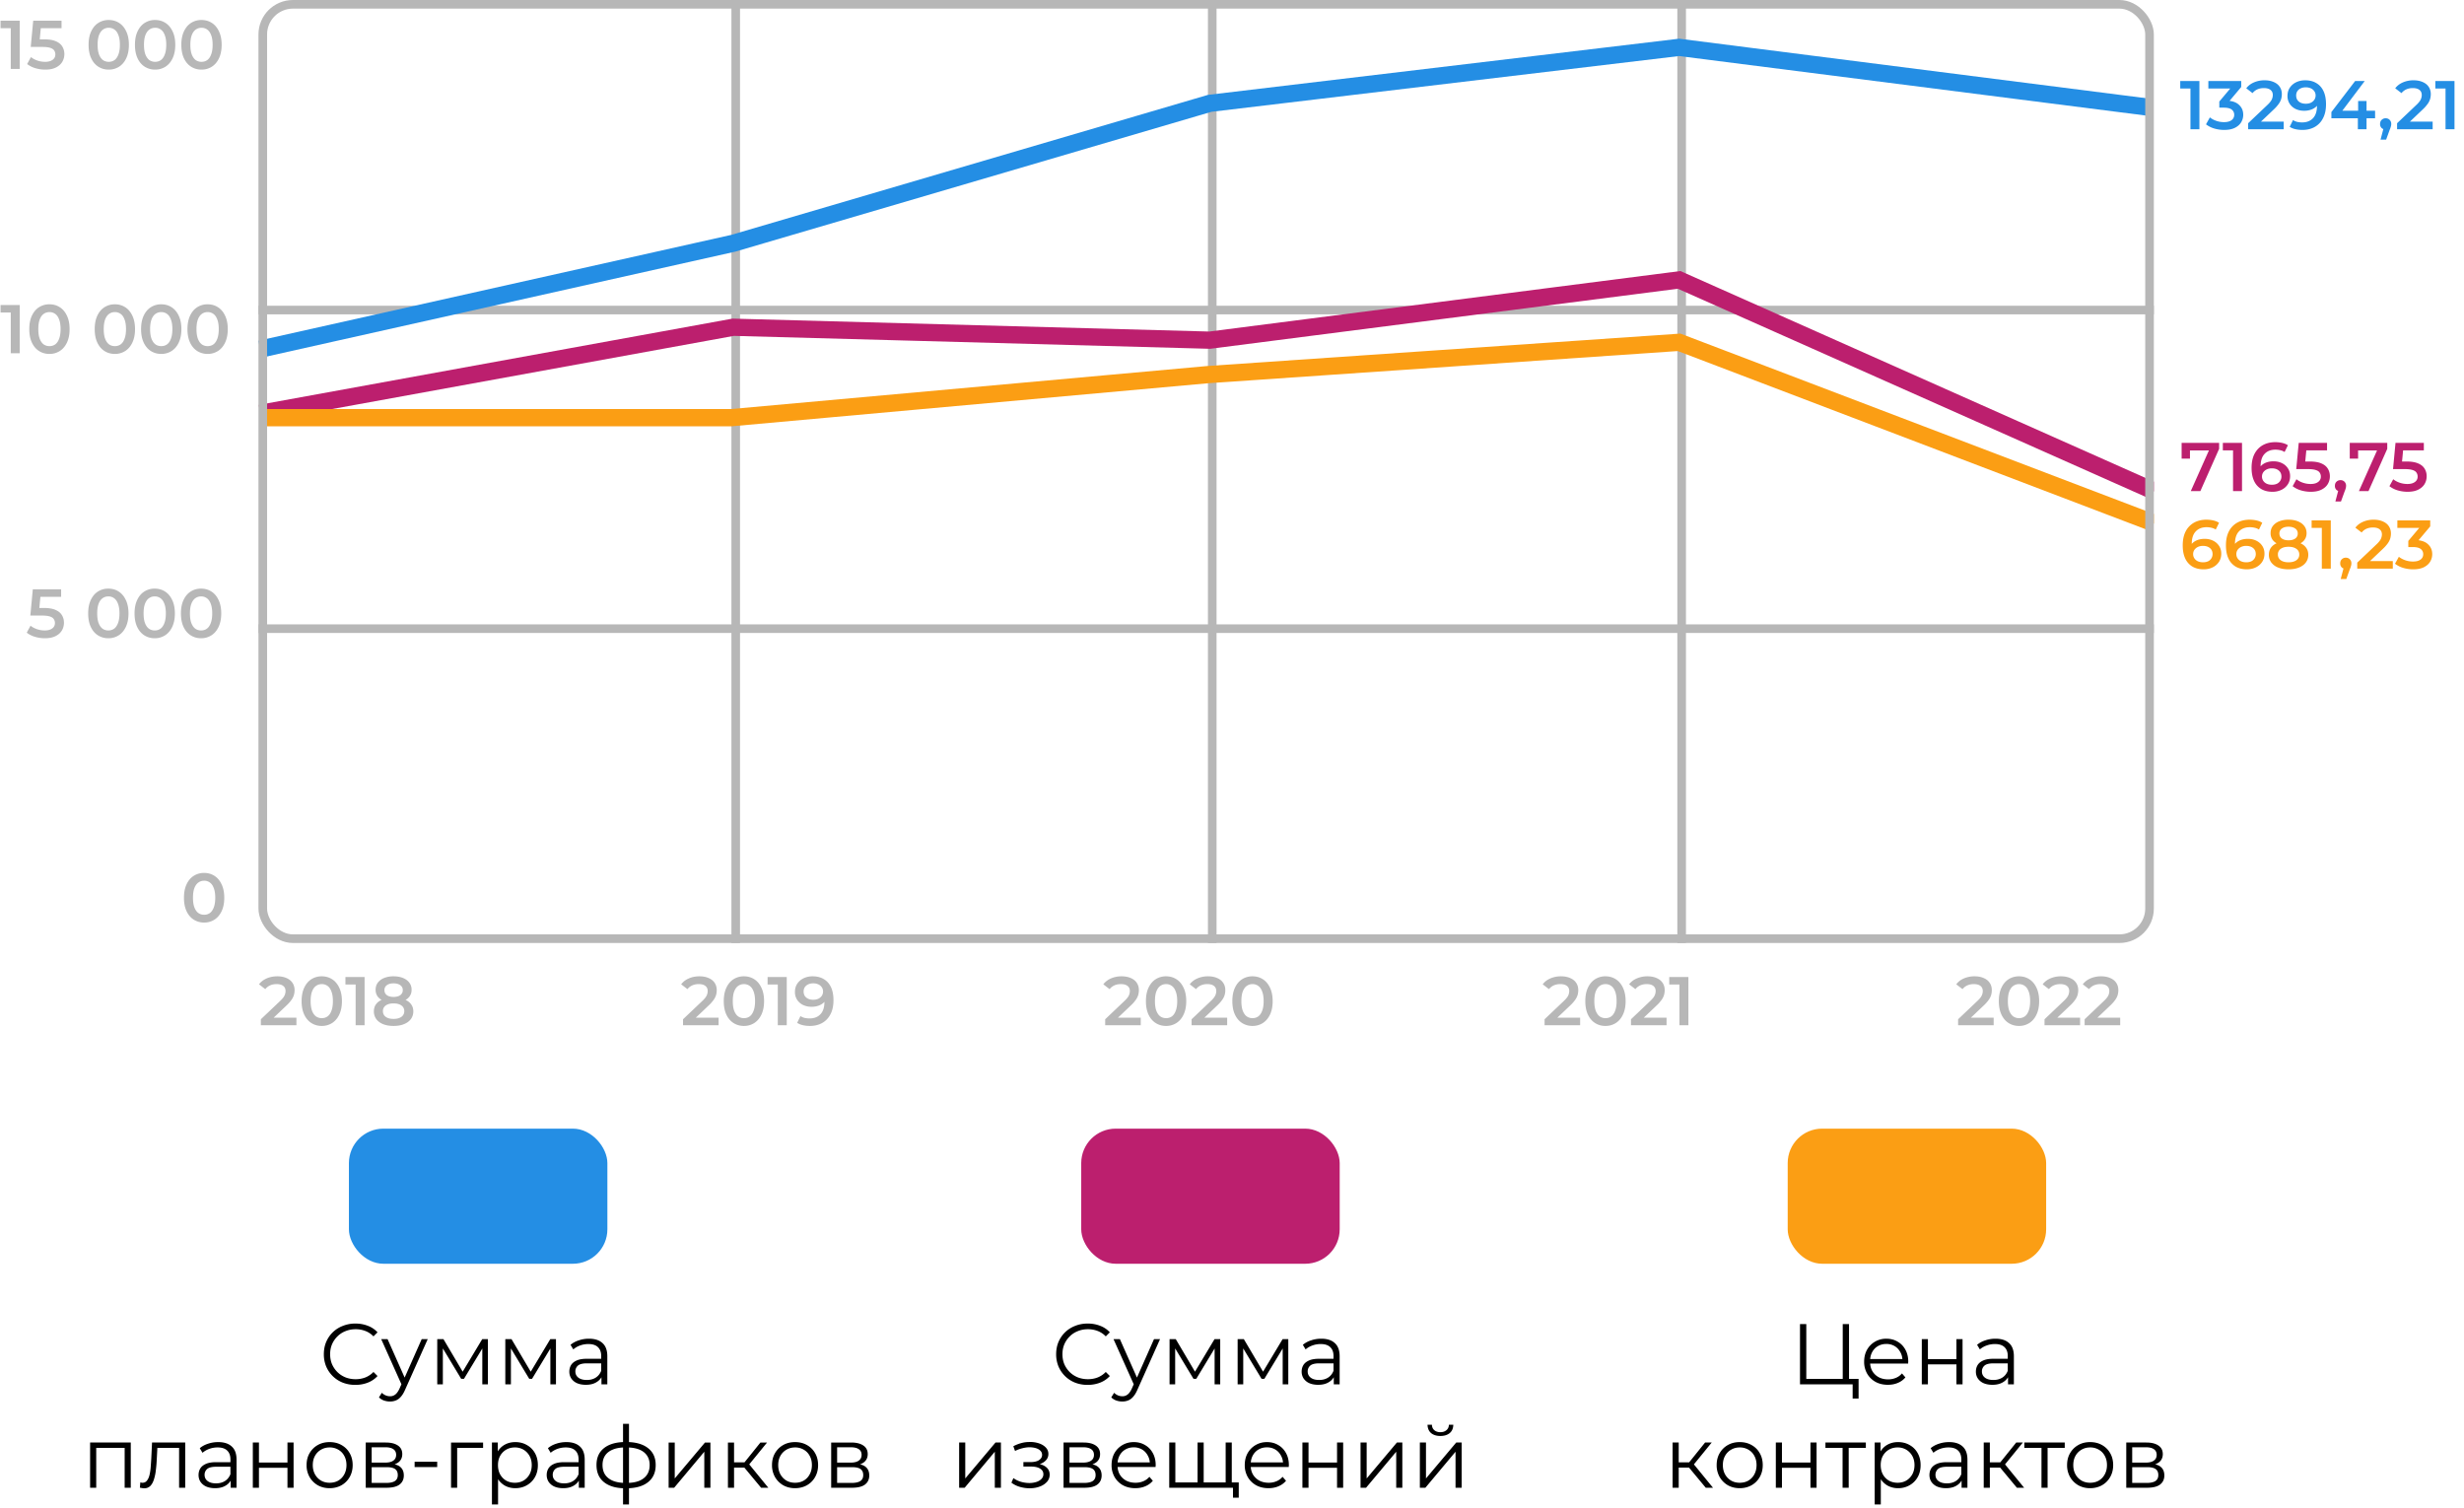 <svg width="286" height="175" fill="none" xmlns="http://www.w3.org/2000/svg"><g clip-path="url(#clip0_906_209)"><path stroke="#B7B7B7" d="M85.397.5v108.952M30 35.984h220M30 72.968h220M140.706.5v108.952M195.19.5v108.952"/><path d="M30.206 40.524l54.897-12.286 55.31-16.243 54.484-6.497 54.896 6.997" stroke="#248EE4" stroke-width="2"/><path d="M30.206 47.98l54.897-9.997 55.31 1.5 54.484-6.997L250 56.999" stroke="#BC1F6E" stroke-width="2"/><path d="M30.206 48.479h54.69l55.31-4.998 54.691-3.748L250 60.723" stroke="#FB9E14" stroke-width="2"/><rect x="30.5" y=".5" width="219" height="108.452" rx="3.5" stroke="#B7B7B7"/></g><rect x="40.5" y="131" width="30" height="15.682" rx="4" fill="#248EE4"/><path d="M41.249 160.742a4.009 4.009 0 01-1.46-.26 3.515 3.515 0 01-1.16-.75 3.509 3.509 0 01-.77-1.13 3.666 3.666 0 01-.27-1.42c0-.513.09-.987.27-1.42.186-.433.443-.81.77-1.13a3.49 3.49 0 011.17-.74 3.87 3.87 0 011.46-.27c.507 0 .983.087 1.43.26.447.167.823.42 1.13.76l-.47.47a2.556 2.556 0 00-.95-.63 3.1 3.1 0 00-1.12-.2c-.42 0-.81.073-1.17.22a2.69 2.69 0 00-.94.61c-.267.26-.477.567-.63.92-.147.347-.22.73-.22 1.15 0 .42.073.807.22 1.16.153.347.363.653.63.92.267.26.58.463.94.61.36.14.75.21 1.17.21a3.1 3.1 0 001.12-.2 2.66 2.66 0 00.95-.64l.47.47c-.307.34-.684.597-1.13.77-.447.173-.927.26-1.44.26zm4.018 1.93c-.247 0-.483-.04-.71-.12-.22-.08-.41-.2-.57-.36l.33-.53c.133.127.277.223.43.29.16.073.337.11.53.11a.933.933 0 00.6-.2c.173-.127.337-.353.49-.68l.34-.77.08-.11 2.16-4.87h.7l-2.63 5.88c-.147.34-.31.61-.49.81-.173.2-.363.34-.57.42-.207.087-.437.13-.69.13zm1.4-1.84l-2.42-5.4h.74l2.14 4.82-.46.58zm4.086-.15v-5.25h.72l2.38 4.03h-.3l2.42-4.03h.66v5.25h-.65v-4.44l.13.06-2.26 3.74h-.32l-2.28-3.78.15-.03v4.45h-.65zm7.9 0v-5.25h.72l2.38 4.03h-.3l2.42-4.03h.66v5.25h-.65v-4.44l.13.06-2.26 3.74h-.32l-2.28-3.78.15-.03v4.45h-.65zm11.16 0v-1.16l-.03-.19v-1.94c0-.447-.126-.79-.38-1.03-.246-.24-.616-.36-1.11-.36-.34 0-.662.057-.97.17a2.46 2.46 0 00-.78.45l-.32-.53c.268-.227.588-.4.96-.52.374-.127.768-.19 1.18-.19.68 0 1.204.17 1.57.51.374.333.56.843.56 1.53v3.26h-.68zm-1.81.05c-.392 0-.736-.063-1.03-.19a1.57 1.57 0 01-.66-.54c-.152-.233-.23-.5-.23-.8 0-.273.064-.52.19-.74.134-.227.348-.407.64-.54.3-.14.7-.21 1.2-.21h1.81v.53h-1.79c-.506 0-.86.09-1.06.27a.878.878 0 00-.29.67c0 .3.118.54.35.72.234.18.56.27.98.27.4 0 .744-.09 1.03-.27.294-.187.508-.453.64-.8l.16.49a1.66 1.66 0 01-.7.83c-.326.207-.74.31-1.24.31zm-57.543 11.95v-5.25h4.72v5.25h-.71v-4.82l.18.19h-3.66l.18-.19v4.82h-.71zm5.778-.01l.05-.61a.81.81 0 01.13.03c.047.007.087.01.12.01.214 0 .384-.08.51-.24.134-.16.234-.373.3-.64.067-.267.114-.567.14-.9.027-.34.05-.68.07-1.02l.09-1.87h3.85v5.25h-.71v-4.84l.18.21h-2.86l.17-.22-.08 1.52c-.02.453-.056.887-.11 1.3a5.217 5.217 0 01-.23 1.09c-.1.313-.24.56-.42.74a.955.955 0 01-.69.26c-.08 0-.163-.007-.25-.02a5.348 5.348 0 01-.26-.05zm10.539.01v-1.16l-.03-.19v-1.94c0-.447-.127-.79-.38-1.03-.247-.24-.617-.36-1.11-.36-.34 0-.664.057-.97.17a2.46 2.46 0 00-.78.45l-.32-.53c.266-.227.586-.4.96-.52.373-.127.767-.19 1.18-.19.68 0 1.203.17 1.57.51.373.333.56.843.56 1.53v3.26h-.68zm-1.81.05c-.393 0-.737-.063-1.03-.19a1.57 1.57 0 01-.66-.54c-.154-.233-.23-.5-.23-.8 0-.273.063-.52.19-.74.133-.227.347-.407.64-.54.3-.14.7-.21 1.2-.21h1.81v.53h-1.79c-.507 0-.86.09-1.06.27a.878.878 0 00-.29.67c0 .3.116.54.35.72.233.18.56.27.98.27.4 0 .743-.09 1.03-.27.293-.187.506-.453.64-.8l.16.49a1.66 1.66 0 01-.7.83c-.327.207-.74.31-1.24.31zm4.38-.05v-5.25h.71v2.32h3.31v-2.32h.71v5.25h-.71v-2.32h-3.31v2.32h-.71zm8.908.05c-.507 0-.963-.113-1.37-.34-.4-.233-.717-.55-.95-.95a2.743 2.743 0 01-.35-1.39c0-.527.117-.99.35-1.39.233-.4.55-.713.95-.94.4-.227.857-.34 1.37-.34.52 0 .98.113 1.38.34.407.227.723.54.95.94.233.4.35.863.35 1.39 0 .52-.117.983-.35 1.39-.227.4-.543.717-.95.95-.407.227-.867.34-1.38.34zm0-.63c.38 0 .717-.083 1.01-.25a1.84 1.84 0 00.69-.72c.173-.313.26-.673.26-1.08 0-.413-.087-.773-.26-1.08a1.77 1.77 0 00-.69-.71 1.932 1.932 0 00-1-.26c-.373 0-.707.087-1 .26a1.837 1.837 0 00-.7.71c-.173.307-.26.667-.26 1.08 0 .407.087.767.26 1.08.173.307.407.547.7.72.293.167.623.25.99.25zm4.197.58v-5.25h2.32c.594 0 1.06.113 1.4.34.347.227.52.56.52 1 0 .427-.163.757-.49.99-.326.227-.756.34-1.29.34l.14-.21c.627 0 1.087.117 1.38.35.294.233.44.57.44 1.01 0 .453-.166.807-.5 1.06-.326.247-.836.37-1.53.37h-2.39zm.69-.56h1.67c.447 0 .784-.07 1.01-.21.234-.147.35-.38.35-.7 0-.32-.103-.553-.31-.7-.206-.147-.533-.22-.98-.22h-1.74v1.83zm0-2.36h1.58c.407 0 .717-.077.93-.23.22-.153.33-.377.33-.67 0-.293-.11-.513-.33-.66-.213-.147-.523-.22-.93-.22h-1.58v1.78zm4.984.52v-.62h2.62v.62h-2.62zm4.229 2.4v-5.25h3.72v.62h-3.19l.18-.18v4.81h-.71zm7.456.05c-.453 0-.864-.103-1.23-.31a2.36 2.36 0 01-.88-.91c-.214-.4-.32-.887-.32-1.46s.106-1.057.32-1.45c.213-.4.503-.703.87-.91.367-.207.78-.31 1.24-.31.5 0 .947.113 1.34.34.4.22.713.533.94.94.227.4.34.863.34 1.39 0 .533-.113 1-.34 1.4-.227.4-.54.713-.94.94-.394.227-.84.34-1.34.34zm-2.71 1.89v-7.19h.68v1.58l-.07 1.05.1 1.06v3.5h-.71zm2.66-2.52c.373 0 .706-.083 1-.25.293-.173.526-.413.7-.72.173-.313.26-.673.26-1.08 0-.407-.087-.763-.26-1.07a1.906 1.906 0 00-.7-.72 1.931 1.931 0 00-1-.26c-.373 0-.71.087-1.01.26a1.907 1.907 0 00-.7.72c-.167.307-.25.663-.25 1.07 0 .407.083.767.25 1.08.173.307.407.547.7.72.3.167.637.25 1.01.25zm7.426.58v-1.16l-.03-.19v-1.94c0-.447-.127-.79-.38-1.03-.247-.24-.617-.36-1.11-.36-.34 0-.663.057-.97.17a2.458 2.458 0 00-.78.45l-.32-.53c.267-.227.587-.4.96-.52.373-.127.767-.19 1.18-.19.68 0 1.203.17 1.57.51.373.333.56.843.56 1.53v3.26h-.68zm-1.81.05c-.393 0-.737-.063-1.03-.19a1.569 1.569 0 01-.66-.54c-.153-.233-.23-.5-.23-.8 0-.273.063-.52.19-.74.133-.227.347-.407.64-.54.3-.14.7-.21 1.2-.21h1.81v.53h-1.79c-.507 0-.86.09-1.06.27a.878.878 0 00-.29.67c0 .3.117.54.35.72.233.18.56.27.98.27.4 0 .743-.09 1.03-.27.293-.187.507-.453.64-.8l.16.49a1.661 1.661 0 01-.7.83c-.327.207-.74.31-1.24.31zm7.33.01h-.17c-1.04-.007-1.85-.243-2.43-.71-.58-.467-.87-1.13-.87-1.99 0-.847.29-1.5.87-1.96.587-.467 1.41-.703 2.47-.71h.15c1.067.007 1.897.243 2.49.71.593.46.89 1.113.89 1.96 0 .867-.3 1.533-.9 2-.593.467-1.427.7-2.5.7zm-.01-.62c.593 0 1.09-.08 1.49-.24.4-.167.703-.403.91-.71.207-.307.31-.683.31-1.13 0-.433-.103-.8-.31-1.1-.207-.307-.51-.54-.91-.7-.4-.16-.897-.24-1.49-.24h-.11c-.58 0-1.067.083-1.46.25-.393.16-.69.39-.89.69-.2.3-.3.667-.3 1.1 0 .44.1.813.3 1.12.207.307.507.543.9.71.393.16.877.243 1.45.25h.11zm-.38 2.5v-9.36h.69v9.36h-.69zm5.292-1.94v-5.25h.71v4.17l3.51-4.17h.63v5.25h-.71v-4.18l-3.5 4.18h-.64zm10.734 0l-2.16-2.6.59-.35 2.41 2.95h-.84zm-3.85 0v-5.25h.71v5.25h-.71zm.49-2.34v-.61h1.69v.61h-1.69zm1.85-.21l-.66-.1 2.09-2.6h.77l-2.2 2.7zm5.445 2.6c-.506 0-.963-.113-1.37-.34a2.6 2.6 0 01-.95-.95 2.744 2.744 0 01-.35-1.39c0-.527.117-.99.35-1.39.234-.4.55-.713.95-.94.4-.227.857-.34 1.37-.34.52 0 .98.113 1.38.34.407.227.724.54.95.94.234.4.35.863.35 1.39 0 .52-.116.983-.35 1.39-.226.4-.543.717-.95.95-.406.227-.866.34-1.38.34zm0-.63c.38 0 .717-.083 1.01-.25.294-.173.524-.413.69-.72.174-.313.26-.673.26-1.08 0-.413-.086-.773-.26-1.08a1.77 1.77 0 00-.69-.71 1.931 1.931 0 00-1-.26c-.373 0-.706.087-1 .26a1.838 1.838 0 00-.7.71c-.173.307-.26.667-.26 1.08 0 .407.087.767.26 1.08.174.307.407.547.7.72.294.167.624.25.99.25zm4.198.58v-5.25h2.32c.593 0 1.06.113 1.4.34.346.227.52.56.52 1 0 .427-.164.757-.49.99-.327.227-.757.34-1.29.34l.14-.21c.627 0 1.086.117 1.38.35.293.233.44.57.44 1.01 0 .453-.167.807-.5 1.06-.327.247-.837.37-1.53.37h-2.39zm.69-.56h1.67c.447 0 .783-.07 1.01-.21.233-.147.35-.38.35-.7 0-.32-.104-.553-.31-.7-.207-.147-.533-.22-.98-.22h-1.74v1.83zm0-2.36h1.58c.407 0 .717-.077.93-.23.22-.153.33-.377.33-.67 0-.293-.11-.513-.33-.66-.213-.147-.523-.22-.93-.22h-1.58v1.78z" fill="#000"/><rect x="125.5" y="131" width="30" height="15.682" rx="4" fill="#BC1F6E"/><path d="M126.249 160.742a4.005 4.005 0 01-1.46-.26 3.504 3.504 0 01-1.16-.75 3.493 3.493 0 01-.77-1.13 3.666 3.666 0 01-.27-1.42c0-.513.09-.987.27-1.42.186-.433.443-.81.77-1.13.333-.32.723-.567 1.17-.74.446-.18.933-.27 1.46-.27.506 0 .983.087 1.43.26.446.167.823.42 1.13.76l-.47.47a2.564 2.564 0 00-.95-.63c-.347-.133-.72-.2-1.12-.2-.42 0-.81.073-1.17.22-.36.14-.674.343-.94.61-.267.26-.477.567-.63.92-.147.347-.22.73-.22 1.15 0 .42.073.807.22 1.16.153.347.363.653.63.92.266.26.58.463.94.61.36.14.75.21 1.17.21.4 0 .773-.067 1.12-.2a2.67 2.67 0 00.95-.64l.47.47c-.307.34-.684.597-1.13.77-.447.173-.927.26-1.44.26zm4.018 1.93c-.247 0-.483-.04-.71-.12-.22-.08-.41-.2-.57-.36l.33-.53c.133.127.277.223.43.29.16.073.337.11.53.11a.934.934 0 00.6-.2c.173-.127.337-.353.49-.68l.34-.77.08-.11 2.16-4.87h.7l-2.63 5.88c-.147.34-.31.61-.49.81-.173.2-.363.34-.57.42-.207.087-.437.13-.69.13zm1.4-1.84l-2.42-5.4h.74l2.14 4.82-.46.58zm4.086-.15v-5.25h.72l2.38 4.03h-.3l2.42-4.03h.66v5.25h-.65v-4.44l.13.06-2.26 3.74h-.32l-2.28-3.78.15-.03v4.45h-.65zm7.901 0v-5.25h.72l2.38 4.03h-.3l2.42-4.03h.66v5.25h-.65v-4.44l.13.06-2.26 3.74h-.32l-2.28-3.78.15-.03v4.45h-.65zm11.16 0v-1.16l-.03-.19v-1.94c0-.447-.127-.79-.38-1.03-.247-.24-.617-.36-1.11-.36-.34 0-.663.057-.97.17a2.451 2.451 0 00-.78.45l-.32-.53c.267-.227.587-.4.96-.52.373-.127.767-.19 1.18-.19.68 0 1.203.17 1.57.51.373.333.56.843.56 1.53v3.26h-.68zm-1.81.05c-.393 0-.737-.063-1.03-.19a1.565 1.565 0 01-.66-.54c-.153-.233-.23-.5-.23-.8 0-.273.063-.52.19-.74.133-.227.347-.407.64-.54.3-.14.7-.21 1.2-.21h1.81v.53h-1.79c-.507 0-.86.09-1.06.27a.879.879 0 00-.29.67c0 .3.117.54.35.72.233.18.56.27.98.27.4 0 .743-.09 1.03-.27.293-.187.507-.453.64-.8l.16.49a1.661 1.661 0 01-.7.83c-.327.207-.74.31-1.24.31zm-41.675 11.95v-5.25h.71v4.17l3.51-4.17h.63v5.25h-.71v-4.18l-3.5 4.18h-.64zm8.188.06c.433 0 .823-.067 1.17-.2a2.08 2.08 0 00.84-.55c.206-.24.31-.517.31-.83 0-.4-.17-.717-.51-.95-.334-.233-.8-.35-1.4-.35l-.03.19c.34 0 .643-.053.91-.16.266-.107.48-.257.64-.45.16-.193.24-.42.24-.68 0-.293-.1-.543-.3-.75-.2-.213-.47-.377-.81-.49a3.199 3.199 0 00-1.13-.15c-.307 0-.614.043-.92.13-.3.08-.604.2-.91.36l.2.55c.273-.14.55-.243.83-.31.28-.073.55-.113.81-.12.286 0 .543.033.77.1.226.067.403.167.53.3.133.133.2.293.2.48a.655.655 0 01-.17.45.997.997 0 01-.46.29c-.2.067-.43.1-.69.1h-.85v.52h.9c.44 0 .786.08 1.04.24.253.153.38.37.38.65a.773.773 0 01-.2.52c-.134.153-.32.273-.56.36a2.67 2.67 0 01-.85.14c-.327 0-.657-.047-.99-.14a2.831 2.831 0 01-.88-.43l-.23.53c.286.22.616.383.99.49.373.107.75.16 1.13.16zm3.931-.06v-5.25h2.32c.594 0 1.06.113 1.4.34.347.227.52.56.52 1 0 .427-.163.757-.49.99-.326.227-.756.34-1.29.34l.14-.21c.627 0 1.087.117 1.38.35.294.233.44.57.44 1.01 0 .453-.166.807-.5 1.06-.326.247-.836.37-1.53.37h-2.39zm.69-.56h1.67c.447 0 .784-.07 1.01-.21.234-.147.35-.38.35-.7 0-.32-.103-.553-.31-.7-.206-.147-.533-.22-.98-.22h-1.74v1.83zm0-2.36h1.58c.407 0 .717-.077.93-.23.22-.153.33-.377.33-.67 0-.293-.11-.513-.33-.66-.213-.147-.523-.22-.93-.22h-1.58v1.78zm7.644 2.97c-.546 0-1.026-.113-1.44-.34a2.558 2.558 0 01-.97-.95 2.747 2.747 0 01-.35-1.39c0-.52.11-.98.33-1.38.227-.4.534-.713.92-.94.394-.233.834-.35 1.32-.35.494 0 .93.113 1.31.34.387.22.69.533.91.94.22.4.33.863.33 1.39 0 .033-.003.07-.01.11v.11h-4.57v-.53h4.19l-.28.21c0-.38-.083-.717-.25-1.01-.16-.3-.38-.533-.66-.7a1.856 1.856 0 00-.97-.25c-.36 0-.683.083-.97.25-.286.167-.51.4-.67.7-.16.3-.24.643-.24 1.03v.11c0 .4.087.753.26 1.06.18.3.427.537.74.71.32.167.684.25 1.09.25.32 0 .617-.057.89-.17.28-.113.52-.287.72-.52l.4.46c-.233.28-.526.493-.88.64-.346.147-.73.22-1.15.22zm7.382-.67l-.16.19v-4.82h.71v4.82l-.19-.19h2.93l-.19.19v-4.82h.71v5.25h-7.26v-5.25h.71v4.82l-.18-.19h2.92zm3.95 1.77v-1.34l.18.19h-1.07v-.62h1.56v1.77h-.67zm4.127-1.1c-.546 0-1.026-.113-1.44-.34a2.558 2.558 0 01-.97-.95 2.747 2.747 0 01-.35-1.39c0-.52.11-.98.33-1.38.227-.4.534-.713.92-.94.394-.233.834-.35 1.32-.35.494 0 .93.113 1.31.34.387.22.69.533.91.94.22.4.33.863.33 1.39 0 .033-.003.07-.01.11v.11h-4.57v-.53h4.19l-.28.21c0-.38-.083-.717-.25-1.01-.16-.3-.38-.533-.66-.7a1.856 1.856 0 00-.97-.25c-.36 0-.683.083-.97.25-.286.167-.51.4-.67.7-.16.3-.24.643-.24 1.03v.11c0 .4.087.753.26 1.06.18.3.427.537.74.71.32.167.684.25 1.09.25.32 0 .617-.057.89-.17.28-.113.52-.287.72-.52l.4.46c-.233.28-.526.493-.88.64-.346.147-.73.22-1.15.22zm3.932-.05v-5.25h.71v2.32h3.31v-2.32h.71v5.25h-.71v-2.32h-3.31v2.32h-.71zm6.748 0v-5.25h.71v4.17l3.51-4.17h.63v5.25h-.71v-4.18l-3.5 4.18h-.64zm6.885 0v-5.25h.71v4.17l3.51-4.17h.63v5.25h-.71v-4.18l-3.5 4.18h-.64zm2.38-6.01c-.44 0-.797-.11-1.07-.33-.267-.227-.407-.55-.42-.97h.51c.007.267.1.477.28.63.18.153.413.23.7.23s.52-.077.7-.23c.187-.153.283-.363.29-.63h.51c-.007.42-.147.743-.42.97-.273.22-.633.33-1.08.33z" fill="#000"/><rect x="207.5" y="131" width="30" height="15.682" rx="4" fill="#FB9E14"/><path d="M208.929 160.682v-7h.73v6.36h4.23v-6.36h.73v7h-5.69zm6.11 1.64v-1.84l.19.2h-1.34v-.64h1.84v2.28h-.69zm4.095-1.59c-.547 0-1.027-.113-1.44-.34a2.551 2.551 0 01-.97-.95 2.747 2.747 0 01-.35-1.39c0-.52.11-.98.33-1.38.227-.4.533-.713.92-.94a2.54 2.54 0 011.32-.35c.493 0 .93.113 1.31.34.387.22.69.533.91.94.22.4.33.863.33 1.39 0 .033-.003.07-.01.11v.11h-4.57v-.53h4.19l-.28.21c0-.38-.083-.717-.25-1.01-.16-.3-.38-.533-.66-.7a1.856 1.856 0 00-.97-.25c-.36 0-.683.083-.97.25-.287.167-.51.4-.67.7-.16.3-.24.643-.24 1.03v.11c0 .4.087.753.26 1.06.18.3.427.537.74.71.32.167.683.25 1.09.25.32 0 .617-.057.89-.17.28-.113.52-.287.72-.52l.4.46c-.233.28-.527.493-.88.64-.347.147-.73.22-1.15.22zm3.932-.05v-5.25h.71v2.32h3.31v-2.32h.71v5.25h-.71v-2.32h-3.31v2.32h-.71zm10.008 0v-1.16l-.03-.19v-1.94c0-.447-.127-.79-.38-1.03-.247-.24-.617-.36-1.11-.36-.34 0-.664.057-.97.17a2.451 2.451 0 00-.78.45l-.32-.53c.266-.227.586-.4.96-.52.373-.127.766-.19 1.18-.19.68 0 1.203.17 1.57.51.373.333.56.843.56 1.53v3.26h-.68zm-1.81.05c-.394 0-.737-.063-1.03-.19a1.565 1.565 0 01-.66-.54c-.154-.233-.23-.5-.23-.8 0-.273.063-.52.19-.74.133-.227.346-.407.64-.54.3-.14.7-.21 1.2-.21h1.81v.53h-1.79c-.507 0-.86.09-1.06.27a.876.876 0 00-.29.67c0 .3.116.54.35.72.233.18.56.27.98.27.4 0 .743-.09 1.03-.27.293-.187.506-.453.64-.8l.16.49a1.666 1.666 0 01-.7.83c-.327.207-.74.31-1.24.31zm-33.274 11.95l-2.16-2.6.59-.35 2.41 2.95h-.84zm-3.85 0v-5.25h.71v5.25h-.71zm.49-2.34v-.61h1.69v.61h-1.69zm1.85-.21l-.66-.1 2.09-2.6h.77l-2.2 2.7zm5.445 2.6c-.507 0-.963-.113-1.37-.34-.4-.233-.717-.55-.95-.95a2.747 2.747 0 01-.35-1.39c0-.527.117-.99.35-1.39.233-.4.55-.713.95-.94.4-.227.857-.34 1.37-.34.52 0 .98.113 1.38.34.407.227.723.54.95.94.233.4.35.863.35 1.39 0 .52-.117.983-.35 1.39-.227.4-.543.717-.95.95-.407.227-.867.34-1.38.34zm0-.63c.38 0 .717-.083 1.01-.25a1.84 1.84 0 00.69-.72c.173-.313.26-.673.26-1.08 0-.413-.087-.773-.26-1.08a1.774 1.774 0 00-.69-.71 1.931 1.931 0 00-1-.26c-.373 0-.707.087-1 .26a1.838 1.838 0 00-.7.71c-.173.307-.26.667-.26 1.08 0 .407.087.767.26 1.08.173.307.407.547.7.72.293.167.623.25.99.25zm4.197.58v-5.25h.71v2.32h3.31v-2.32h.71v5.25h-.71v-2.32h-3.31v2.32h-.71zm7.748 0v-4.82l.18.19h-2.17v-.62h4.69v.62h-2.17l.18-.19v4.82h-.71zm6.437.05a2.46 2.46 0 01-1.23-.31 2.357 2.357 0 01-.88-.91c-.213-.4-.32-.887-.32-1.46s.107-1.057.32-1.45c.213-.4.503-.703.87-.91.367-.207.78-.31 1.24-.31.5 0 .947.113 1.34.34.4.22.713.533.94.94.227.4.34.863.34 1.39 0 .533-.113 1-.34 1.4-.227.4-.54.713-.94.94a2.63 2.63 0 01-1.34.34zm-2.71 1.89v-7.19h.68v1.58l-.07 1.05.1 1.06v3.5h-.71zm2.66-2.52c.373 0 .707-.083 1-.25.293-.173.527-.413.7-.72.173-.313.26-.673.26-1.08 0-.407-.087-.763-.26-1.07a1.907 1.907 0 00-.7-.72 1.931 1.931 0 00-1-.26c-.373 0-.71.087-1.01.26a1.907 1.907 0 00-.7.72c-.167.307-.25.663-.25 1.07 0 .407.083.767.25 1.08.173.307.407.547.7.72.3.167.637.25 1.01.25zm7.426.58v-1.16l-.03-.19v-1.94c0-.447-.127-.79-.38-1.03-.247-.24-.617-.36-1.11-.36-.34 0-.663.057-.97.17a2.451 2.451 0 00-.78.45l-.32-.53c.267-.227.587-.4.96-.52.373-.127.767-.19 1.18-.19.68 0 1.203.17 1.57.51.373.333.56.843.56 1.53v3.26h-.68zm-1.81.05c-.393 0-.737-.063-1.03-.19a1.565 1.565 0 01-.66-.54c-.153-.233-.23-.5-.23-.8 0-.273.063-.52.19-.74.133-.227.347-.407.64-.54.3-.14.7-.21 1.2-.21h1.81v.53h-1.79c-.507 0-.86.09-1.06.27a.879.879 0 00-.29.67c0 .3.117.54.35.72.233.18.56.27.98.27.4 0 .743-.09 1.03-.27.293-.187.507-.453.64-.8l.16.49a1.661 1.661 0 01-.7.83c-.327.207-.74.31-1.24.31zm8.23-.05l-2.16-2.6.59-.35 2.41 2.95h-.84zm-3.85 0v-5.25h.71v5.25h-.71zm.49-2.34v-.61h1.69v.61h-1.69zm1.85-.21l-.66-.1 2.09-2.6h.77l-2.2 2.7zm4.363 2.55v-4.82l.18.19h-2.17v-.62h4.69v.62h-2.17l.18-.19v4.82h-.71zm5.643.05a2.76 2.76 0 01-1.37-.34c-.4-.233-.717-.55-.95-.95a2.737 2.737 0 01-.35-1.39c0-.527.116-.99.35-1.39.233-.4.55-.713.95-.94.4-.227.856-.34 1.37-.34.52 0 .98.113 1.38.34.406.227.723.54.95.94.233.4.35.863.35 1.39 0 .52-.117.983-.35 1.39-.227.4-.544.717-.95.95-.407.227-.867.34-1.38.34zm0-.63c.38 0 .716-.083 1.01-.25a1.84 1.84 0 00.69-.72c.173-.313.26-.673.26-1.08 0-.413-.087-.773-.26-1.08a1.774 1.774 0 00-.69-.71 1.934 1.934 0 00-1-.26c-.374 0-.707.087-1 .26a1.83 1.83 0 00-.7.71c-.174.307-.26.667-.26 1.08 0 .407.086.767.26 1.08a1.9 1.9 0 00.7.72c.293.167.623.25.99.25zm4.197.58v-5.25h2.32c.593 0 1.06.113 1.4.34.347.227.52.56.52 1 0 .427-.163.757-.49.99-.327.227-.757.34-1.29.34l.14-.21c.627 0 1.087.117 1.38.35.293.233.44.57.44 1.01 0 .453-.167.807-.5 1.06-.327.247-.837.37-1.53.37h-2.39zm.69-.56h1.67c.447 0 .783-.07 1.01-.21.233-.147.35-.38.35-.7 0-.32-.103-.553-.31-.7-.207-.147-.533-.22-.98-.22h-1.74v1.83zm0-2.36h1.58c.407 0 .717-.077.93-.23.22-.153.33-.377.33-.67 0-.293-.11-.513-.33-.66-.213-.147-.523-.22-.93-.22h-1.58v1.78z" fill="#000"/><path d="M1.248 8V2.8l.456.472H.064V2.4h2.224V8h-1.04zm4.007.08c-.395 0-.781-.056-1.16-.168a2.91 2.91 0 01-.944-.48l.44-.808c.203.165.448.299.736.4.293.101.597.152.912.152.368 0 .656-.077.864-.232a.732.732 0 00.32-.624.805.805 0 00-.136-.464c-.085-.133-.24-.235-.464-.304-.219-.07-.52-.104-.904-.104H3.567L3.855 2.4h3.288v.872H4.239l.544-.496-.216 2.28-.544-.488H5.15c.555 0 1 .075 1.336.224.341.144.59.347.744.608.16.256.24.55.24.88 0 .325-.08.624-.24.896-.16.272-.405.49-.736.656-.325.165-.739.248-1.24.248zm7.363 0c-.443 0-.843-.112-1.2-.336-.352-.224-.63-.55-.832-.976-.203-.432-.304-.955-.304-1.568 0-.613.101-1.133.304-1.56.202-.432.48-.76.832-.984a2.213 2.213 0 011.2-.336c.448 0 .848.112 1.2.336.352.224.629.552.832.984.208.427.312.947.312 1.56 0 .613-.104 1.136-.312 1.568-.203.427-.48.752-.832.976a2.187 2.187 0 01-1.2.336zm0-.904c.261 0 .488-.07.68-.208.192-.144.341-.363.448-.656.112-.293.168-.664.168-1.112 0-.453-.056-.824-.168-1.112-.107-.293-.256-.51-.448-.648a1.102 1.102 0 00-.68-.216 1.11 1.11 0 00-.672.216c-.192.139-.344.355-.456.648-.107.288-.16.659-.16 1.112 0 .448.053.819.16 1.112.112.293.264.512.456.656.197.139.421.208.672.208zM18 8.08c-.442 0-.842-.112-1.2-.336-.352-.224-.629-.55-.832-.976-.202-.432-.303-.955-.303-1.568 0-.613.1-1.133.304-1.56.202-.432.48-.76.832-.984A2.213 2.213 0 0118 2.32c.447 0 .848.112 1.2.336.351.224.629.552.831.984.209.427.313.947.313 1.56 0 .613-.104 1.136-.313 1.568-.202.427-.48.752-.831.976a2.187 2.187 0 01-1.2.336zm0-.904c.262 0 .488-.07.68-.208.192-.144.342-.363.448-.656.113-.293.169-.664.169-1.112 0-.453-.056-.824-.169-1.112-.106-.293-.256-.51-.448-.648a1.102 1.102 0 00-.68-.216c-.25 0-.474.072-.672.216-.191.139-.343.355-.456.648-.106.288-.16.659-.16 1.112 0 .448.054.819.16 1.112.113.293.265.512.456.656.198.139.422.208.672.208zm5.383.904c-.442 0-.842-.112-1.2-.336-.352-.224-.629-.55-.832-.976-.202-.432-.304-.955-.304-1.568 0-.613.102-1.133.304-1.56.203-.432.48-.76.832-.984a2.213 2.213 0 011.2-.336c.448 0 .848.112 1.2.336.352.224.63.552.832.984.208.427.312.947.312 1.56 0 .613-.104 1.136-.312 1.568-.202.427-.48.752-.832.976a2.187 2.187 0 01-1.2.336zm0-.904c.262 0 .488-.07.68-.208.192-.144.342-.363.448-.656.112-.293.168-.664.168-1.112 0-.453-.056-.824-.168-1.112-.106-.293-.256-.51-.448-.648a1.102 1.102 0 00-.68-.216c-.25 0-.474.072-.672.216-.192.139-.344.355-.456.648-.106.288-.16.659-.16 1.112 0 .448.054.819.16 1.112.112.293.264.512.456.656.198.139.422.208.672.208zM1.248 41v-5.2l.456.472H.064V35.4h2.224V41h-1.04zm4.487.08c-.443 0-.843-.112-1.2-.336-.352-.224-.63-.55-.832-.976-.203-.432-.304-.955-.304-1.568 0-.613.101-1.133.304-1.56.203-.432.48-.76.832-.984a2.213 2.213 0 011.2-.336c.448 0 .848.112 1.2.336.352.224.63.552.832.984.208.427.312.947.312 1.56 0 .613-.104 1.136-.312 1.568-.203.427-.48.752-.832.976a2.187 2.187 0 01-1.2.336zm0-.904c.261 0 .488-.07.68-.208.192-.144.341-.363.448-.656.112-.293.168-.664.168-1.112 0-.453-.056-.824-.168-1.112-.107-.293-.256-.51-.448-.648a1.101 1.101 0 00-.68-.216c-.25 0-.475.072-.672.216-.192.139-.344.355-.456.648-.107.288-.16.659-.16 1.112 0 .448.053.819.16 1.112.112.293.264.512.456.656.197.139.421.208.672.208zm7.594.904c-.443 0-.843-.112-1.2-.336-.352-.224-.63-.55-.832-.976-.203-.432-.304-.955-.304-1.568 0-.613.101-1.133.304-1.56.202-.432.48-.76.832-.984a2.213 2.213 0 011.2-.336c.448 0 .848.112 1.2.336.352.224.629.552.832.984.208.427.312.947.312 1.56 0 .613-.104 1.136-.312 1.568-.203.427-.48.752-.832.976a2.187 2.187 0 01-1.2.336zm0-.904c.261 0 .488-.07.68-.208.192-.144.341-.363.448-.656.112-.293.168-.664.168-1.112 0-.453-.056-.824-.168-1.112-.107-.293-.256-.51-.448-.648a1.101 1.101 0 00-.68-.216 1.11 1.11 0 00-.672.216c-.192.139-.344.355-.456.648-.107.288-.16.659-.16 1.112 0 .448.053.819.16 1.112.112.293.264.512.456.656.197.139.421.208.672.208zm5.382.904c-.442 0-.842-.112-1.2-.336-.352-.224-.629-.55-.832-.976-.202-.432-.304-.955-.304-1.568 0-.613.102-1.133.304-1.56.203-.432.48-.76.832-.984a2.213 2.213 0 011.2-.336c.448 0 .848.112 1.2.336.352.224.63.552.832.984.208.427.312.947.312 1.56 0 .613-.104 1.136-.312 1.568-.202.427-.48.752-.832.976a2.187 2.187 0 01-1.2.336zm0-.904c.262 0 .488-.07.68-.208.192-.144.342-.363.448-.656.112-.293.168-.664.168-1.112 0-.453-.056-.824-.168-1.112-.106-.293-.256-.51-.448-.648a1.101 1.101 0 00-.68-.216c-.25 0-.474.072-.672.216-.192.139-.344.355-.456.648-.106.288-.16.659-.16 1.112 0 .448.054.819.16 1.112.112.293.264.512.456.656.198.139.422.208.672.208zm5.383.904c-.442 0-.842-.112-1.2-.336-.352-.224-.63-.55-.832-.976-.202-.432-.304-.955-.304-1.568 0-.613.102-1.133.304-1.56.203-.432.48-.76.832-.984a2.213 2.213 0 011.2-.336c.448 0 .848.112 1.2.336.352.224.63.552.832.984.208.427.312.947.312 1.56 0 .613-.104 1.136-.312 1.568-.202.427-.48.752-.832.976a2.187 2.187 0 01-1.2.336zm0-.904c.262 0 .488-.07.68-.208.192-.144.342-.363.448-.656.112-.293.168-.664.168-1.112 0-.453-.056-.824-.168-1.112-.106-.293-.256-.51-.448-.648a1.102 1.102 0 00-.68-.216c-.25 0-.474.072-.672.216-.192.139-.344.355-.456.648-.106.288-.16.659-.16 1.112 0 .448.054.819.16 1.112.112.293.264.512.456.656.198.139.422.208.672.208zM5.208 74.08c-.395 0-.781-.056-1.16-.168a2.91 2.91 0 01-.944-.48l.44-.808c.203.165.448.299.736.4.293.101.597.152.912.152.368 0 .656-.077.864-.232a.732.732 0 00.32-.624.805.805 0 00-.136-.464c-.085-.133-.24-.235-.464-.304-.219-.07-.52-.104-.904-.104H3.52l.288-3.048h3.288v.872H4.192l.544-.496-.216 2.28-.544-.488h1.128c.555 0 1 .075 1.336.224.341.144.59.347.744.608.16.256.24.55.24.88 0 .325-.08.624-.24.896-.16.272-.405.49-.736.656-.325.165-.739.248-1.24.248zm7.363 0c-.443 0-.843-.112-1.2-.336-.352-.224-.63-.55-.832-.976-.203-.432-.304-.955-.304-1.568 0-.613.101-1.133.304-1.56.203-.432.48-.76.832-.984a2.213 2.213 0 011.2-.336c.448 0 .848.112 1.2.336.352.224.63.552.832.984.208.427.312.947.312 1.56 0 .613-.104 1.136-.312 1.568-.203.427-.48.752-.832.976a2.187 2.187 0 01-1.2.336zm0-.904c.261 0 .488-.07.68-.208.192-.144.341-.363.448-.656.112-.293.168-.664.168-1.112 0-.453-.056-.824-.168-1.112-.107-.293-.256-.51-.448-.648a1.102 1.102 0 00-.68-.216c-.25 0-.475.072-.672.216-.192.139-.344.355-.456.648-.107.288-.16.659-.16 1.112 0 .448.053.819.16 1.112.112.293.264.512.456.656.197.139.421.208.672.208zm5.383.904c-.443 0-.843-.112-1.2-.336-.352-.224-.63-.55-.832-.976-.203-.432-.304-.955-.304-1.568 0-.613.101-1.133.304-1.56.202-.432.48-.76.832-.984a2.213 2.213 0 011.2-.336c.448 0 .848.112 1.2.336.352.224.629.552.832.984.208.427.312.947.312 1.56 0 .613-.104 1.136-.312 1.568-.203.427-.48.752-.832.976a2.187 2.187 0 01-1.2.336zm0-.904c.261 0 .488-.07.68-.208.192-.144.341-.363.448-.656.112-.293.168-.664.168-1.112 0-.453-.056-.824-.168-1.112-.107-.293-.256-.51-.448-.648a1.101 1.101 0 00-.68-.216 1.11 1.11 0 00-.672.216c-.192.139-.344.355-.456.648-.107.288-.16.659-.16 1.112 0 .448.053.819.16 1.112.112.293.264.512.456.656.197.139.421.208.672.208zm5.382.904c-.442 0-.842-.112-1.2-.336-.352-.224-.629-.55-.832-.976-.202-.432-.304-.955-.304-1.568 0-.613.102-1.133.304-1.56.203-.432.48-.76.832-.984a2.213 2.213 0 011.2-.336c.448 0 .848.112 1.2.336.352.224.63.552.832.984.208.427.312.947.312 1.56 0 .613-.104 1.136-.312 1.568-.202.427-.48.752-.832.976a2.187 2.187 0 01-1.2.336zm0-.904c.262 0 .488-.07.68-.208.192-.144.342-.363.448-.656.112-.293.168-.664.168-1.112 0-.453-.056-.824-.168-1.112-.106-.293-.256-.51-.448-.648a1.101 1.101 0 00-.68-.216c-.25 0-.474.072-.672.216-.192.139-.344.355-.456.648-.106.288-.16.659-.16 1.112 0 .448.054.819.16 1.112.112.293.264.512.456.656.198.139.422.208.672.208zm.352 33.904c-.443 0-.843-.112-1.2-.336-.352-.224-.63-.549-.832-.976-.203-.432-.304-.955-.304-1.568 0-.613.101-1.133.304-1.56.203-.432.48-.76.832-.984a2.213 2.213 0 011.2-.336c.448 0 .848.112 1.2.336.352.224.63.552.832.984.208.427.312.947.312 1.56 0 .613-.104 1.136-.312 1.568-.203.427-.48.752-.832.976a2.187 2.187 0 01-1.2.336zm0-.904c.261 0 .488-.069.68-.208.192-.144.341-.363.448-.656.112-.293.168-.664.168-1.112 0-.453-.056-.824-.168-1.112-.107-.293-.256-.509-.448-.648a1.102 1.102 0 00-.68-.216c-.25 0-.475.072-.672.216-.192.139-.344.355-.456.648-.107.288-.16.659-.16 1.112 0 .448.053.819.16 1.112.112.293.264.512.456.656.197.139.421.208.672.208zM30.28 119v-.696l2.224-2.112c.187-.176.325-.331.416-.464a1.251 1.251 0 00.224-.696c0-.256-.088-.453-.264-.592-.176-.144-.435-.216-.776-.216-.272 0-.52.048-.744.144a1.507 1.507 0 00-.568.44l-.728-.56c.219-.293.512-.52.88-.68.373-.165.79-.248 1.248-.248.405 0 .757.067 1.056.2.304.128.536.312.696.552.165.24.248.525.248.856 0 .181-.024.363-.072.544a1.917 1.917 0 01-.272.56 4.282 4.282 0 01-.584.664l-1.912 1.816-.216-.392h3.272v.88H30.28zm7.064.08c-.442 0-.842-.112-1.2-.336-.352-.224-.63-.549-.832-.976-.202-.432-.304-.955-.304-1.568 0-.613.102-1.133.304-1.56.203-.432.48-.76.832-.984a2.213 2.213 0 011.2-.336c.448 0 .848.112 1.2.336.352.224.63.552.832.984.208.427.312.947.312 1.56 0 .613-.104 1.136-.312 1.568-.202.427-.48.752-.832.976a2.187 2.187 0 01-1.2.336zm0-.904c.262 0 .488-.069.68-.208.192-.144.342-.363.448-.656.112-.293.168-.664.168-1.112 0-.453-.056-.824-.168-1.112-.106-.293-.256-.509-.448-.648a1.102 1.102 0 00-.68-.216c-.25 0-.474.072-.672.216-.192.139-.344.355-.456.648-.106.288-.16.659-.16 1.112 0 .448.054.819.16 1.112.112.293.264.512.456.656.198.139.422.208.672.208zm3.935.824v-5.2l.456.472h-1.64v-.872h2.224v5.6h-1.04zm4.4.08c-.465 0-.867-.069-1.209-.208-.341-.139-.605-.333-.792-.584a1.481 1.481 0 01-.28-.896c0-.341.09-.629.272-.864.181-.235.443-.413.784-.536.341-.123.75-.184 1.224-.184.475 0 .883.061 1.224.184.347.123.61.304.792.544.187.235.28.52.28.856 0 .341-.096.64-.288.896-.187.251-.453.445-.8.584-.341.139-.744.208-1.208.208zm0-.816c.383 0 .687-.08.911-.24a.77.77 0 00.336-.664.764.764 0 00-.336-.656c-.224-.16-.528-.24-.912-.24s-.685.08-.904.24a.77.77 0 00-.328.656c0 .283.11.504.328.664.219.16.52.24.904.24zm0-1.912c-.433 0-.803-.056-1.113-.168a1.606 1.606 0 01-.72-.504 1.31 1.31 0 01-.248-.8c0-.32.086-.595.256-.824a1.69 1.69 0 01.736-.544 2.87 2.87 0 011.088-.192c.416 0 .782.064 1.096.192.315.128.56.309.736.544.176.229.264.504.264.824 0 .309-.085.576-.256.8-.165.219-.405.387-.72.504a3.345 3.345 0 01-1.12.168zm0-.64c.33 0 .591-.069.783-.208a.684.684 0 00.288-.576.673.673 0 00-.296-.584c-.197-.139-.456-.208-.776-.208s-.576.069-.768.208a.679.679 0 00-.288.584c0 .24.093.432.28.576.192.139.45.208.776.208zM79.28 119v-.696l2.224-2.112c.187-.176.325-.331.416-.464a1.251 1.251 0 00.224-.696c0-.256-.088-.453-.264-.592-.176-.144-.435-.216-.776-.216-.272 0-.52.048-.744.144a1.507 1.507 0 00-.568.44l-.728-.56c.219-.293.512-.52.88-.68.373-.165.79-.248 1.248-.248.405 0 .757.067 1.056.2.304.128.536.312.696.552.165.24.248.525.248.856 0 .181-.024.363-.072.544a1.917 1.917 0 01-.272.56 4.282 4.282 0 01-.584.664l-1.912 1.816-.216-.392h3.272v.88H79.28zm7.064.08c-.442 0-.842-.112-1.2-.336-.352-.224-.63-.549-.832-.976-.202-.432-.304-.955-.304-1.568 0-.613.102-1.133.304-1.56.203-.432.48-.76.832-.984a2.213 2.213 0 011.2-.336c.448 0 .848.112 1.2.336.352.224.63.552.832.984.208.427.312.947.312 1.56 0 .613-.104 1.136-.312 1.568-.202.427-.48.752-.832.976a2.187 2.187 0 01-1.2.336zm0-.904c.262 0 .488-.069.68-.208.192-.144.342-.363.448-.656.112-.293.168-.664.168-1.112 0-.453-.056-.824-.168-1.112-.106-.293-.256-.509-.448-.648a1.102 1.102 0 00-.68-.216c-.25 0-.474.072-.672.216-.192.139-.344.355-.456.648-.106.288-.16.659-.16 1.112 0 .448.054.819.16 1.112.112.293.264.512.456.656.198.139.422.208.672.208zm3.935.824v-5.2l.456.472h-1.64v-.872h2.224v5.6h-1.04zm4.04-5.68c.511 0 .946.109 1.303.328.363.213.64.525.832.936.192.411.288.917.288 1.52 0 .64-.117 1.181-.352 1.624-.23.443-.55.779-.96 1.008-.41.229-.888.344-1.432.344-.282 0-.552-.029-.808-.088a2.02 2.02 0 01-.664-.272l.384-.784c.155.101.323.173.504.216.181.037.368.056.56.056.528 0 .947-.163 1.256-.488.31-.325.464-.805.464-1.44 0-.101-.002-.219-.008-.352a2.224 2.224 0 00-.056-.416l.32.352c-.09.219-.221.403-.392.552a1.76 1.76 0 01-.6.328 2.44 2.44 0 01-.76.112 2.27 2.27 0 01-.984-.208 1.75 1.75 0 01-.688-.6 1.63 1.63 0 01-.256-.912c0-.373.09-.693.272-.96.181-.272.427-.483.736-.632a2.4 2.4 0 011.04-.224zm.055.816c-.213 0-.402.04-.568.12a.912.912 0 00-.392.328.903.903 0 00-.136.504c0 .293.101.525.304.696.203.171.475.256.816.256.224 0 .422-.04.592-.12.17-.085.304-.2.4-.344a.898.898 0 00.144-.496.844.844 0 00-.136-.472.95.95 0 00-.392-.344 1.409 1.409 0 00-.632-.128zM128.28 119v-.696l2.224-2.112c.187-.176.325-.331.416-.464a1.251 1.251 0 00.224-.696c0-.256-.088-.453-.264-.592-.176-.144-.435-.216-.776-.216-.272 0-.52.048-.744.144a1.505 1.505 0 00-.568.44l-.728-.56c.219-.293.512-.52.88-.68a3.052 3.052 0 011.248-.248c.405 0 .757.067 1.056.2.304.128.536.312.696.552.165.24.248.525.248.856 0 .181-.024.363-.072.544a1.924 1.924 0 01-.272.56 4.266 4.266 0 01-.584.664l-1.912 1.816-.216-.392h3.272v.88h-4.128zm7.064.08c-.442 0-.842-.112-1.2-.336-.352-.224-.629-.549-.832-.976-.202-.432-.304-.955-.304-1.568 0-.613.102-1.133.304-1.56.203-.432.48-.76.832-.984a2.216 2.216 0 011.2-.336c.448 0 .848.112 1.2.336.352.224.63.552.832.984.208.427.312.947.312 1.56 0 .613-.104 1.136-.312 1.568-.202.427-.48.752-.832.976a2.187 2.187 0 01-1.2.336zm0-.904c.262 0 .488-.069.68-.208.192-.144.342-.363.448-.656.112-.293.168-.664.168-1.112 0-.453-.056-.824-.168-1.112-.106-.293-.256-.509-.448-.648a1.1 1.1 0 00-.68-.216c-.25 0-.474.072-.672.216-.192.139-.344.355-.456.648-.106.288-.16.659-.16 1.112 0 .448.054.819.16 1.112.112.293.264.512.456.656.198.139.422.208.672.208zm2.967.824v-.696l2.224-2.112c.187-.176.326-.331.416-.464a1.251 1.251 0 00.224-.696c0-.256-.088-.453-.264-.592-.176-.144-.434-.216-.776-.216-.272 0-.52.048-.744.144a1.513 1.513 0 00-.568.44l-.728-.56c.219-.293.512-.52.88-.68a3.06 3.06 0 011.248-.248c.406 0 .758.067 1.056.2.304.128.536.312.696.552.166.24.248.525.248.856 0 .181-.024.363-.072.544a1.899 1.899 0 01-.272.56 4.266 4.266 0 01-.584.664l-1.912 1.816-.216-.392h3.272v.88h-4.128zm7.065.08c-.443 0-.843-.112-1.2-.336-.352-.224-.63-.549-.832-.976-.203-.432-.304-.955-.304-1.568 0-.613.101-1.133.304-1.56.202-.432.48-.76.832-.984a2.211 2.211 0 011.2-.336c.448 0 .848.112 1.2.336.352.224.629.552.832.984.208.427.312.947.312 1.56 0 .613-.104 1.136-.312 1.568-.203.427-.48.752-.832.976a2.187 2.187 0 01-1.2.336zm0-.904c.261 0 .488-.069.68-.208.192-.144.341-.363.448-.656.112-.293.168-.664.168-1.112 0-.453-.056-.824-.168-1.112-.107-.293-.256-.509-.448-.648a1.102 1.102 0 00-.68-.216 1.11 1.11 0 00-.672.216c-.192.139-.344.355-.456.648-.107.288-.16.659-.16 1.112 0 .448.053.819.16 1.112.112.293.264.512.456.656.197.139.421.208.672.208zm33.904.824v-.696l2.224-2.112c.187-.176.325-.331.416-.464a1.251 1.251 0 00.224-.696c0-.256-.088-.453-.264-.592-.176-.144-.435-.216-.776-.216-.272 0-.52.048-.744.144a1.505 1.505 0 00-.568.44l-.728-.56c.219-.293.512-.52.88-.68a3.052 3.052 0 011.248-.248c.405 0 .757.067 1.056.2.304.128.536.312.696.552.165.24.248.525.248.856 0 .181-.024.363-.072.544a1.924 1.924 0 01-.272.56 4.266 4.266 0 01-.584.664l-1.912 1.816-.216-.392h3.272v.88h-4.128zm7.064.08c-.442 0-.842-.112-1.2-.336-.352-.224-.629-.549-.832-.976-.202-.432-.304-.955-.304-1.568 0-.613.102-1.133.304-1.56.203-.432.48-.76.832-.984a2.216 2.216 0 011.2-.336c.448 0 .848.112 1.2.336.352.224.63.552.832.984.208.427.312.947.312 1.56 0 .613-.104 1.136-.312 1.568-.202.427-.48.752-.832.976a2.187 2.187 0 01-1.2.336zm0-.904c.262 0 .488-.069.68-.208.192-.144.342-.363.448-.656.112-.293.168-.664.168-1.112 0-.453-.056-.824-.168-1.112-.106-.293-.256-.509-.448-.648a1.1 1.1 0 00-.68-.216c-.25 0-.474.072-.672.216-.192.139-.344.355-.456.648-.106.288-.16.659-.16 1.112 0 .448.054.819.16 1.112.112.293.264.512.456.656.198.139.422.208.672.208zm2.967.824v-.696l2.224-2.112c.187-.176.326-.331.416-.464a1.251 1.251 0 00.224-.696c0-.256-.088-.453-.264-.592-.176-.144-.434-.216-.776-.216-.272 0-.52.048-.744.144a1.513 1.513 0 00-.568.44l-.728-.56c.219-.293.512-.52.88-.68a3.06 3.06 0 011.248-.248c.406 0 .758.067 1.056.2.304.128.536.312.696.552.166.24.248.525.248.856 0 .181-.024.363-.072.544a1.899 1.899 0 01-.272.56 4.266 4.266 0 01-.584.664l-1.912 1.816-.216-.392h3.272v.88h-4.128zm5.625 0v-5.2l.456.472h-1.64v-.872h2.224v5.6h-1.04zm32.344 0v-.696l2.224-2.112c.187-.176.325-.331.416-.464a1.251 1.251 0 00.224-.696c0-.256-.088-.453-.264-.592-.176-.144-.435-.216-.776-.216-.272 0-.52.048-.744.144a1.505 1.505 0 00-.568.44l-.728-.56c.219-.293.512-.52.88-.68a3.052 3.052 0 011.248-.248c.405 0 .757.067 1.056.2.304.128.536.312.696.552.165.24.248.525.248.856 0 .181-.024.363-.072.544a1.924 1.924 0 01-.272.56 4.266 4.266 0 01-.584.664l-1.912 1.816-.216-.392h3.272v.88h-4.128zm7.064.08c-.442 0-.842-.112-1.2-.336-.352-.224-.629-.549-.832-.976-.202-.432-.304-.955-.304-1.568 0-.613.102-1.133.304-1.56.203-.432.48-.76.832-.984a2.216 2.216 0 011.2-.336c.448 0 .848.112 1.2.336.352.224.63.552.832.984.208.427.312.947.312 1.56 0 .613-.104 1.136-.312 1.568-.202.427-.48.752-.832.976a2.187 2.187 0 01-1.2.336zm0-.904c.262 0 .488-.069.68-.208.192-.144.342-.363.448-.656.112-.293.168-.664.168-1.112 0-.453-.056-.824-.168-1.112-.106-.293-.256-.509-.448-.648a1.1 1.1 0 00-.68-.216c-.25 0-.474.072-.672.216-.192.139-.344.355-.456.648-.106.288-.16.659-.16 1.112 0 .448.054.819.16 1.112.112.293.264.512.456.656.198.139.422.208.672.208zm2.967.824v-.696l2.224-2.112c.187-.176.326-.331.416-.464a1.251 1.251 0 00.224-.696c0-.256-.088-.453-.264-.592-.176-.144-.434-.216-.776-.216-.272 0-.52.048-.744.144a1.513 1.513 0 00-.568.44l-.728-.56c.219-.293.512-.52.88-.68a3.06 3.06 0 011.248-.248c.406 0 .758.067 1.056.2.304.128.536.312.696.552.166.24.248.525.248.856 0 .181-.024.363-.072.544a1.899 1.899 0 01-.272.56 4.266 4.266 0 01-.584.664l-1.912 1.816-.216-.392h3.272v.88h-4.128zm4.657 0v-.696l2.224-2.112c.186-.176.325-.331.416-.464a1.251 1.251 0 00.224-.696c0-.256-.088-.453-.264-.592-.176-.144-.435-.216-.776-.216-.272 0-.52.048-.744.144a1.505 1.505 0 00-.568.44l-.728-.56c.218-.293.512-.52.88-.68a3.052 3.052 0 011.248-.248c.405 0 .757.067 1.056.2.304.128.536.312.696.552.165.24.248.525.248.856 0 .181-.024.363-.072.544a1.924 1.924 0 01-.272.56 4.32 4.32 0 01-.584.664l-1.912 1.816-.216-.392h3.271v.88h-4.127z" fill="#B7B7B7"/><path d="M254.248 15V9.8l.456.472h-1.64V9.4h2.224V15h-1.04zm3.911.08c-.395 0-.781-.056-1.16-.168a2.913 2.913 0 01-.944-.48l.448-.808c.203.165.448.299.736.4.288.101.589.152.904.152.373 0 .664-.075.872-.224a.738.738 0 00.312-.624.73.73 0 00-.288-.608c-.192-.15-.501-.224-.928-.224h-.512v-.712l1.6-1.904.136.392h-3.008V9.4h3.816v.696l-1.6 1.904-.544-.32h.312c.688 0 1.203.155 1.544.464.347.304.52.696.52 1.176 0 .315-.08.605-.24.872-.16.267-.405.483-.736.648-.325.16-.739.24-1.24.24zm2.785-.08v-.696l2.224-2.112a2.98 2.98 0 00.416-.464 1.251 1.251 0 00.224-.696c0-.256-.088-.453-.264-.592-.176-.144-.435-.216-.776-.216-.272 0-.52.048-.744.144a1.502 1.502 0 00-.568.44l-.728-.56c.219-.293.512-.52.88-.68a3.047 3.047 0 011.248-.248c.405 0 .757.067 1.056.2.304.128.536.312.696.552.165.24.248.525.248.856 0 .181-.024.363-.072.544a1.928 1.928 0 01-.272.56 4.266 4.266 0 01-.584.664l-1.912 1.816-.216-.392h3.272V15h-4.128zm6.616-5.68c.512 0 .947.11 1.304.328.363.213.64.525.832.936.192.41.288.917.288 1.52 0 .64-.117 1.181-.352 1.624a2.367 2.367 0 01-.96 1.008c-.41.23-.888.344-1.432.344a3.61 3.61 0 01-.808-.088 2.023 2.023 0 01-.664-.272l.384-.784c.155.101.323.173.504.216a2.8 2.8 0 00.56.056c.528 0 .947-.163 1.256-.488.31-.325.464-.805.464-1.44 0-.101-.002-.219-.008-.352a2.2 2.2 0 00-.056-.416l.32.352c-.09.219-.221.403-.392.552a1.76 1.76 0 01-.6.328 2.44 2.44 0 01-.76.112c-.362 0-.69-.07-.984-.208a1.752 1.752 0 01-.688-.6 1.635 1.635 0 01-.256-.912c0-.373.091-.693.272-.96.182-.272.427-.483.736-.632.315-.15.662-.224 1.04-.224zm.056.816c-.213 0-.402.04-.568.12a.912.912 0 00-.392.328.906.906 0 00-.136.504c0 .293.102.525.304.696.203.17.475.256.816.256.224 0 .422-.04.592-.12.171-.085.304-.2.4-.344a.898.898 0 00.144-.496.84.84 0 00-.136-.472.947.947 0 00-.392-.344 1.402 1.402 0 00-.632-.128zm2.992 3.592v-.72l2.76-3.608h1.112l-2.72 3.608-.52-.16h4.44v.88h-5.072zM273.68 15v-1.272l.032-.88V11.72h.976V15h-1.008zm2.634 1.208l.464-1.768.136.592a.69.69 0 01-.472-.168.621.621 0 01-.184-.472c0-.203.061-.363.184-.48a.647.647 0 01.464-.184c.187 0 .341.061.464.184a.648.648 0 01.184.48c0 .053-.005.112-.016.176a1.55 1.55 0 01-.056.208c-.021.08-.059.181-.112.304l-.408 1.128h-.648zM278.233 15v-.696l2.224-2.112a2.98 2.98 0 00.416-.464 1.251 1.251 0 00.224-.696c0-.256-.088-.453-.264-.592-.176-.144-.435-.216-.776-.216-.272 0-.52.048-.744.144a1.502 1.502 0 00-.568.44l-.728-.56c.219-.293.512-.52.88-.68a3.047 3.047 0 011.248-.248c.405 0 .757.067 1.056.2.304.128.536.312.696.552.165.24.248.525.248.856 0 .181-.024.363-.072.544a1.928 1.928 0 01-.272.56 4.266 4.266 0 01-.584.664l-1.912 1.816-.216-.392h3.272V15h-4.128zm5.624 0V9.8l.456.472h-1.64V9.4h2.224V15h-1.04z" fill="#248EE4"/><path d="M254.288 57l2.312-5.184.272.464h-3.176l.496-.504v1.456h-.968V51.4h4.352v.696L255.4 57h-1.112zm4.905 0v-5.2l.456.472h-1.64V51.4h2.224V57h-1.04zm4.575.08c-.506 0-.941-.107-1.304-.32a2.12 2.12 0 01-.832-.944c-.192-.41-.288-.917-.288-1.52 0-.64.115-1.181.344-1.624.235-.443.558-.779.968-1.008.416-.23.894-.344 1.432-.344.283 0 .552.03.808.088.262.059.483.15.664.272l-.384.784a1.432 1.432 0 00-.504-.208 2.365 2.365 0 00-.56-.064c-.528 0-.946.163-1.256.488-.309.325-.464.805-.464 1.44 0 .101.003.221.008.36.006.133.024.27.056.408l-.32-.352c.096-.219.227-.4.392-.544.171-.15.371-.261.6-.336.235-.075.488-.112.76-.112.368 0 .696.072.984.216.288.139.518.339.688.6.171.256.256.557.256.904 0 .368-.09.688-.272.96a1.804 1.804 0 01-.736.632 2.36 2.36 0 01-1.04.224zm-.056-.816c.214 0 .403-.037.568-.112a.902.902 0 00.384-.336.887.887 0 00.144-.504c0-.293-.101-.525-.304-.696-.202-.17-.474-.256-.816-.256-.224 0-.421.043-.592.128-.165.08-.298.192-.4.336a.873.873 0 00-.144.496c0 .17.046.328.136.472a.96.96 0 00.392.344c.176.085.387.128.632.128zm4.504.816c-.395 0-.782-.056-1.16-.168a2.902 2.902 0 01-.944-.48l.44-.808c.202.165.448.299.736.4.293.101.597.152.912.152.368 0 .656-.077.864-.232a.733.733 0 00.32-.624.81.81 0 00-.136-.464c-.086-.133-.24-.235-.464-.304-.219-.07-.52-.104-.904-.104h-1.352l.288-3.048h3.288v.872H267.2l.544-.496-.216 2.28-.544-.488h1.128c.554 0 1 .075 1.336.224.341.144.589.347.744.608.16.256.24.55.24.88 0 .325-.08.624-.24.896-.16.272-.406.49-.736.656-.326.165-.739.248-1.24.248zm2.856 1.128l.464-1.768.136.592a.69.69 0 01-.472-.168.621.621 0 01-.184-.472c0-.203.061-.363.184-.48a.645.645 0 01.464-.184.63.63 0 01.464.184.652.652 0 01.184.48 1.157 1.157 0 01-.072.384c-.022.08-.059.181-.112.304l-.408 1.128h-.648zM273.804 57l2.312-5.184.272.464h-3.176l.496-.504v1.456h-.968V51.4h4.352v.696L274.916 57h-1.112zm5.646.08c-.394 0-.781-.056-1.16-.168a2.913 2.913 0 01-.944-.48l.44-.808c.203.165.448.299.736.4.294.101.598.152.912.152.368 0 .656-.077.864-.232a.73.73 0 00.32-.624.803.803 0 00-.136-.464c-.085-.133-.24-.235-.464-.304-.218-.07-.52-.104-.904-.104h-1.352l.288-3.048h3.288v.872h-2.904l.544-.496-.216 2.28-.544-.488h1.128c.555 0 1 .075 1.336.224.342.144.59.347.744.608.16.256.24.55.24.88 0 .325-.08.624-.24.896-.16.272-.405.49-.736.656-.325.165-.738.248-1.24.248z" fill="#BC1F6E"/><path d="M255.776 66.08c-.507 0-.941-.107-1.304-.32a2.115 2.115 0 01-.832-.944c-.192-.41-.288-.917-.288-1.52 0-.64.115-1.181.344-1.624a2.42 2.42 0 01.968-1.008c.416-.23.893-.344 1.432-.344.283 0 .552.03.808.088.261.059.483.15.664.272l-.384.784a1.447 1.447 0 00-.504-.208 2.37 2.37 0 00-.56-.064c-.528 0-.947.163-1.256.488-.309.325-.464.805-.464 1.44 0 .101.003.221.008.36.005.133.024.27.056.408l-.32-.352c.096-.219.227-.4.392-.544.171-.15.371-.261.6-.336.235-.075.488-.112.76-.112.368 0 .696.072.984.216.288.139.517.339.688.6.171.256.256.557.256.904 0 .368-.091.688-.272.96a1.81 1.81 0 01-.736.632 2.36 2.36 0 01-1.04.224zm-.056-.816c.213 0 .403-.037.568-.112a.913.913 0 00.528-.84c0-.293-.101-.525-.304-.696-.203-.17-.475-.256-.816-.256-.224 0-.421.043-.592.128-.165.08-.299.192-.4.336a.873.873 0 00-.144.496c0 .17.045.328.136.472a.953.953 0 00.392.344c.176.085.387.128.632.128zm5.072.816c-.507 0-.942-.107-1.304-.32a2.115 2.115 0 01-.832-.944c-.192-.41-.288-.917-.288-1.52 0-.64.114-1.181.344-1.624a2.41 2.41 0 01.968-1.008c.416-.23.893-.344 1.432-.344.282 0 .552.03.808.088.261.059.482.15.664.272l-.384.784a1.447 1.447 0 00-.504-.208 2.37 2.37 0 00-.56-.064c-.528 0-.947.163-1.256.488-.31.325-.464.805-.464 1.44 0 .101.002.221.008.36.005.133.024.27.056.408l-.32-.352c.096-.219.226-.4.392-.544.17-.15.37-.261.6-.336a2.49 2.49 0 01.76-.112c.368 0 .696.072.984.216.288.139.517.339.688.6.17.256.256.557.256.904 0 .368-.091.688-.272.96a1.817 1.817 0 01-.736.632c-.31.15-.656.224-1.04.224zm-.056-.816c.213 0 .402-.037.568-.112a.913.913 0 00.528-.84c0-.293-.102-.525-.304-.696-.203-.17-.475-.256-.816-.256a1.31 1.31 0 00-.592.128c-.166.08-.299.192-.4.336a.873.873 0 00-.144.496c0 .17.045.328.136.472.09.144.221.259.392.344.176.085.386.128.632.128zm4.895.816c-.464 0-.866-.07-1.208-.208a1.809 1.809 0 01-.792-.584 1.485 1.485 0 01-.28-.896c0-.341.091-.63.272-.864.182-.235.443-.413.784-.536.342-.123.75-.184 1.224-.184.475 0 .883.061 1.224.184.347.123.611.304.792.544.187.235.28.52.28.856 0 .341-.096.64-.288.896-.186.25-.453.445-.8.584-.341.139-.744.208-1.208.208zm0-.816c.384 0 .688-.08.912-.24a.771.771 0 00.336-.664.764.764 0 00-.336-.656c-.224-.16-.528-.24-.912-.24s-.685.08-.904.24a.771.771 0 00-.328.656c0 .283.11.504.328.664.219.16.52.24.904.24zm0-1.912c-.432 0-.802-.056-1.112-.168a1.614 1.614 0 01-.72-.504 1.312 1.312 0 01-.248-.8c0-.32.086-.595.256-.824a1.69 1.69 0 01.736-.544 2.874 2.874 0 011.088-.192c.416 0 .782.064 1.096.192.315.128.56.31.736.544.176.23.264.504.264.824 0 .31-.085.576-.256.8-.165.219-.405.387-.72.504a3.343 3.343 0 01-1.12.168zm0-.64c.331 0 .592-.07.784-.208a.684.684 0 00.288-.576.671.671 0 00-.296-.584c-.197-.139-.456-.208-.776-.208s-.576.07-.768.208a.679.679 0 00-.288.584c0 .24.094.432.28.576.192.139.451.208.776.208zM269.498 66v-5.2l.456.472h-1.64V60.4h2.224V66h-1.04zm2.191 1.208l.464-1.768.136.592a.69.69 0 01-.472-.168.621.621 0 01-.184-.472c0-.203.061-.363.184-.48a.647.647 0 01.464-.184c.187 0 .341.061.464.184a.648.648 0 01.184.48c0 .053-.005.112-.016.176a1.55 1.55 0 01-.056.208c-.021.08-.059.181-.112.304l-.408 1.128h-.648zM273.608 66v-.696l2.224-2.112a2.98 2.98 0 00.416-.464 1.251 1.251 0 00.224-.696c0-.256-.088-.453-.264-.592-.176-.144-.435-.216-.776-.216-.272 0-.52.048-.744.144a1.502 1.502 0 00-.568.44l-.728-.56c.219-.293.512-.52.88-.68a3.047 3.047 0 011.248-.248c.405 0 .757.067 1.056.2.304.128.536.312.696.552.165.24.248.525.248.856 0 .181-.024.363-.072.544a1.928 1.928 0 01-.272.56 4.266 4.266 0 01-.584.664l-1.912 1.816-.216-.392h3.272V66h-4.128zm6.488.08c-.394 0-.781-.056-1.16-.168a2.913 2.913 0 01-.944-.48l.448-.808c.203.165.448.299.736.4.288.101.59.152.904.152.374 0 .664-.075.872-.224a.738.738 0 00.312-.624.73.73 0 00-.288-.608c-.192-.15-.501-.224-.928-.224h-.512v-.712l1.6-1.904.136.392h-3.008V60.4h3.816v.696L280.48 63l-.544-.32h.312c.688 0 1.203.155 1.544.464.347.304.52.696.52 1.176 0 .315-.08.605-.24.872-.16.267-.405.483-.736.648-.325.16-.738.24-1.24.24z" fill="#FB9E14"/><defs><clipPath id="clip0_906_209"><path fill="#fff" transform="translate(30)" d="M0 0h220v109.452H0z"/></clipPath></defs></svg>